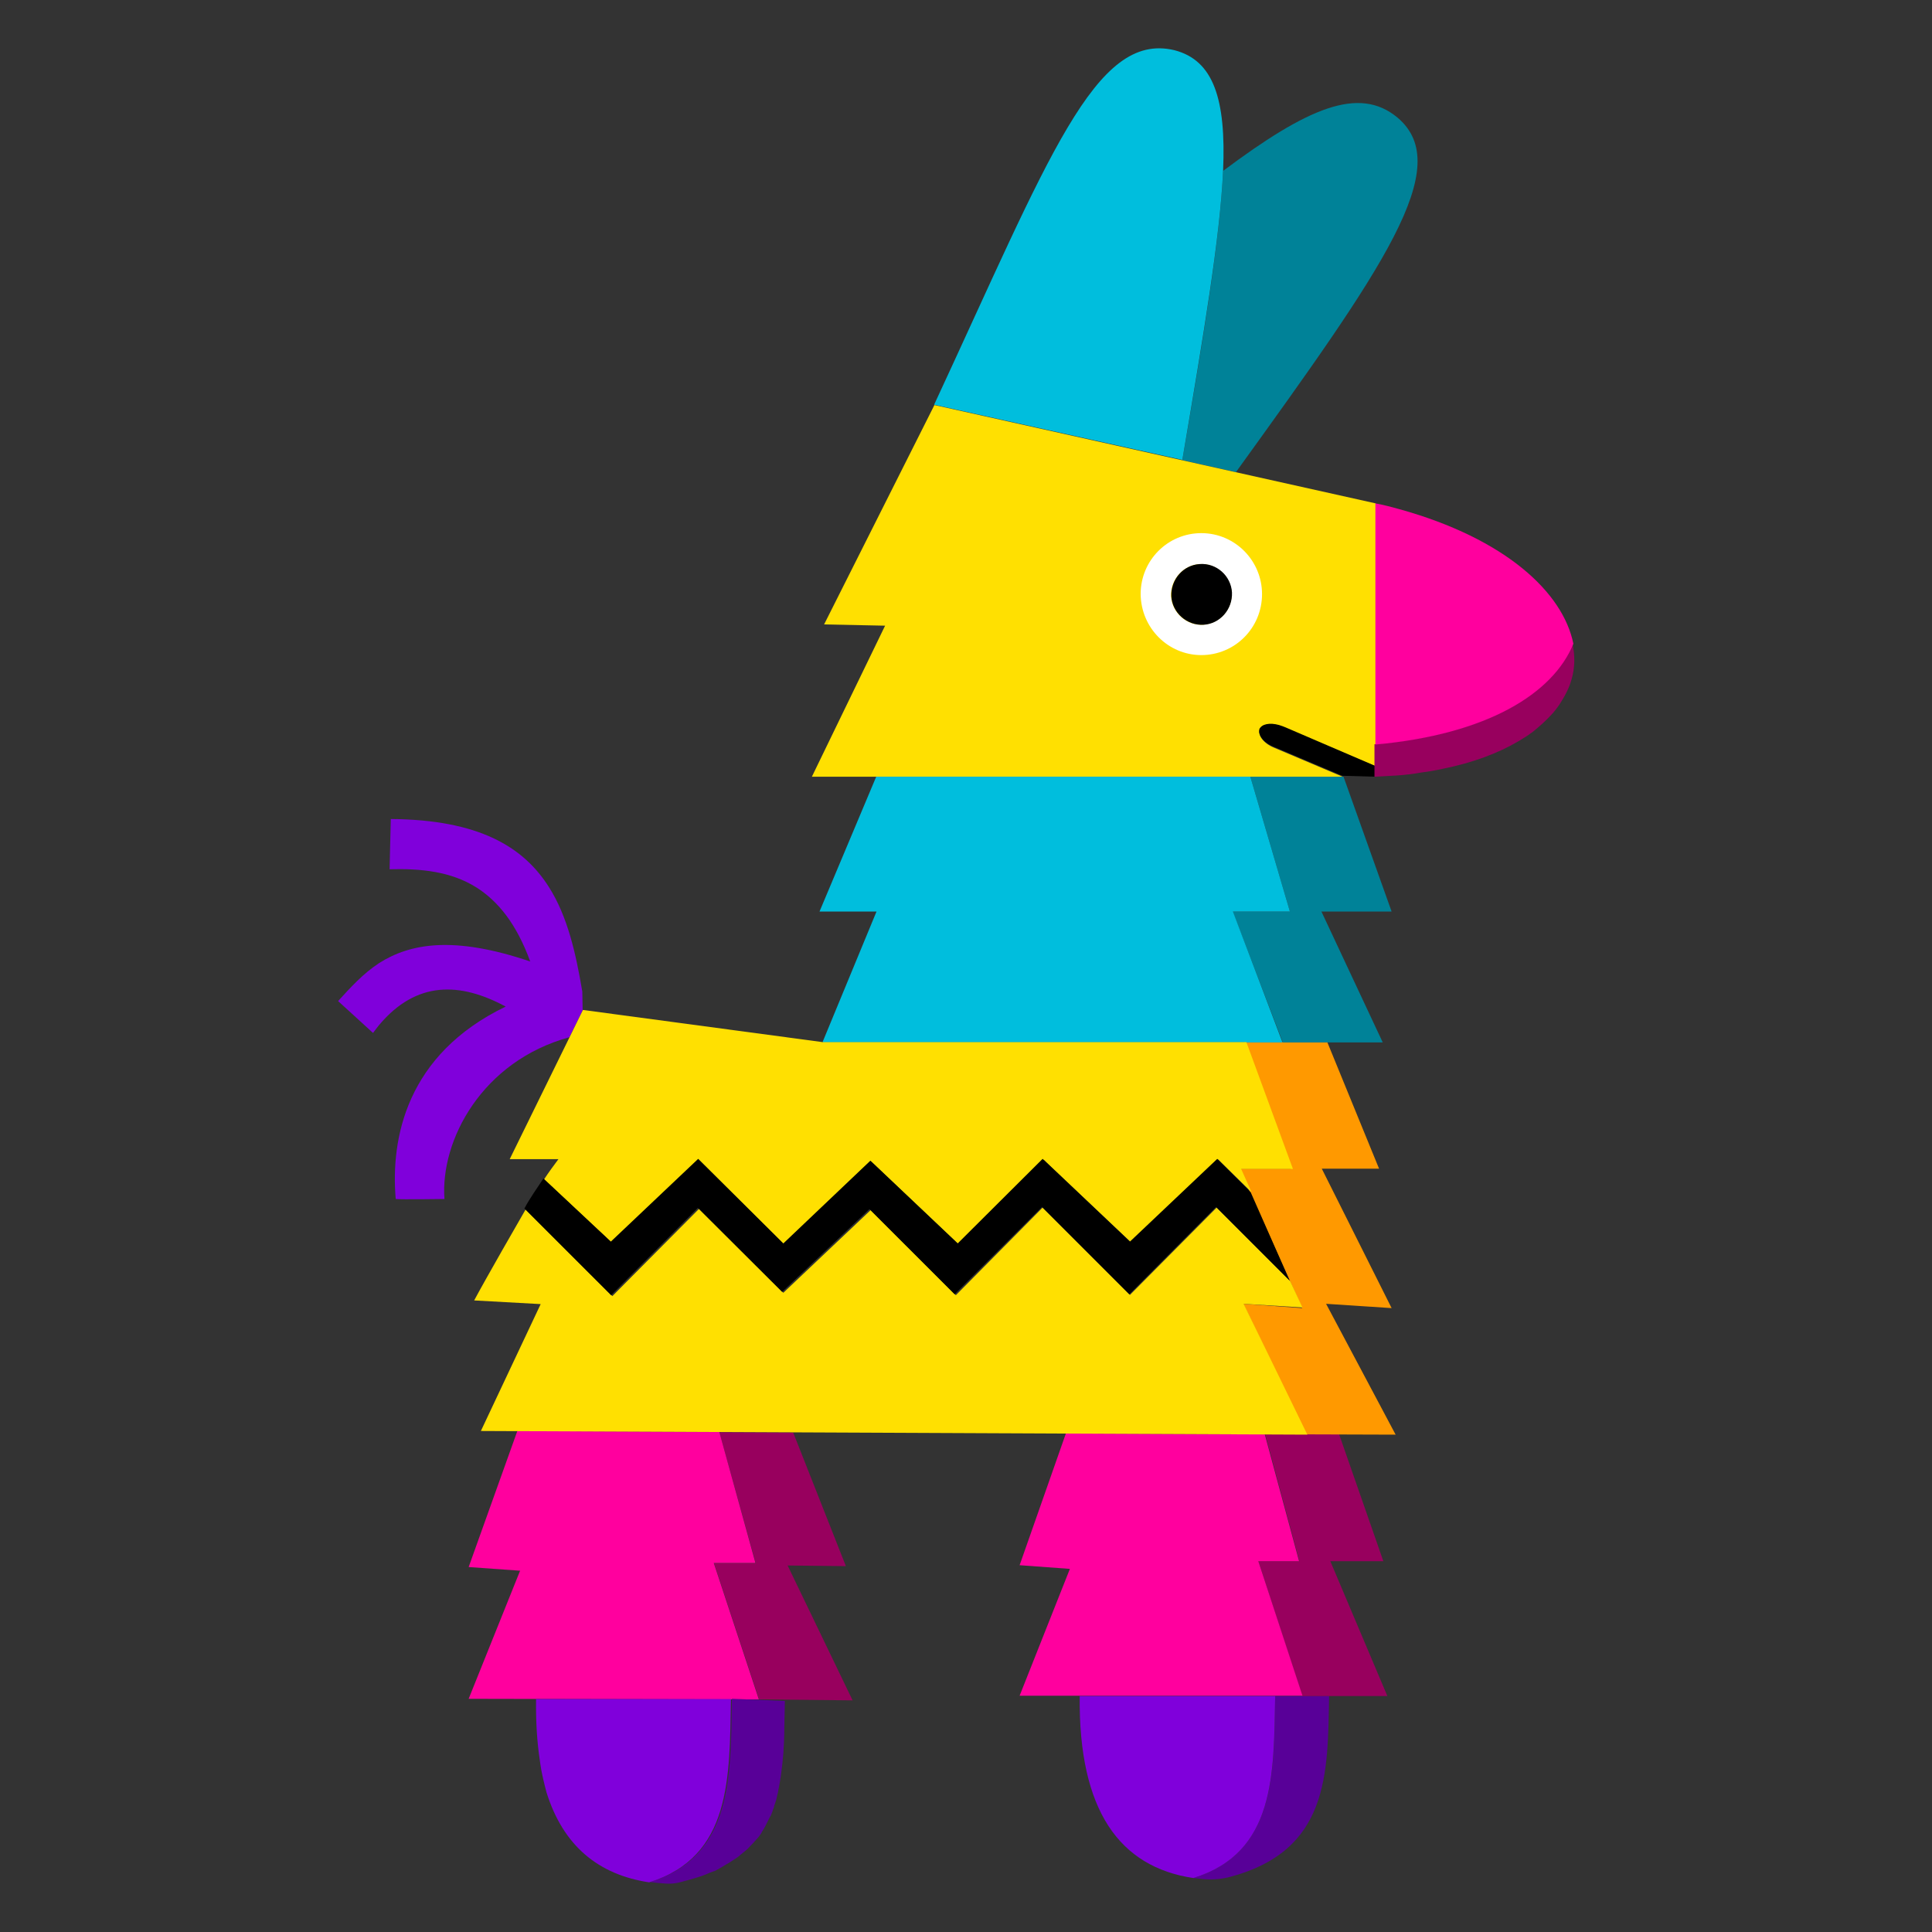 <svg width="40" height="40" viewBox="0 0 40 40" fill="none" xmlns="http://www.w3.org/2000/svg">
<rect x="0" y="0" width="40" height="40" fill="#333333" stroke="none"/>
<path d="M12.056 20.529C11.923 19.742 11.752 18.975 11.365 18.366C10.838 17.534 9.918 16.97 8.091 16.957L8.066 17.997C8.713 17.979 9.335 18.042 9.861 18.372C10.312 18.657 10.693 19.127 10.978 19.907C9.392 19.368 8.491 19.533 7.85 19.939C7.52 20.155 7.26 20.44 7 20.726L7.723 21.386C7.768 21.322 7.812 21.271 7.85 21.221C8.624 20.301 9.525 20.332 10.47 20.84C8.415 21.83 8.085 23.568 8.193 24.824C8.288 24.837 9.202 24.824 9.202 24.824C9.113 23.606 9.982 21.969 11.79 21.474L12.063 20.922L12.056 20.529Z" fill="#8000DB"/>
<path d="M25.589 9.775C28.635 5.55 30.138 3.45 28.933 2.434C28.133 1.768 27.061 2.238 25.323 3.538C25.259 4.928 24.93 6.901 24.479 9.528L25.589 9.775Z" fill="#008298"/>
<path d="M27.518 35.115H26.401C26.376 36.713 26.414 38.357 24.707 38.883C24.764 38.89 24.822 38.896 24.891 38.902C25.075 38.921 25.253 38.909 25.424 38.87C27.537 38.331 27.486 36.701 27.518 35.115Z" fill="#580098"/>
<path d="M28.724 35.115L27.543 32.323H28.641L27.721 29.684H26.192L26.903 32.323H26.052L26.96 35.115H27.505H28.724Z" fill="#98005E"/>
<path d="M24.707 38.883C26.414 38.357 26.37 36.72 26.401 35.115H22.354C22.328 37.494 23.185 38.655 24.707 38.883Z" fill="#8000DB"/>
<path d="M26.052 32.323H26.896L26.186 29.697L22.068 29.678L21.11 32.406L22.151 32.482L21.11 35.108H26.966L26.052 32.323Z" fill="#FF009E"/>
<path d="M17.513 32.425L16.422 29.659L14.893 29.652L15.648 32.368H14.785L15.717 35.184L17.652 35.204L16.307 32.412L17.513 32.425Z" fill="#98005E"/>
<path d="M14.778 32.361H15.641L14.892 29.646L10.711 29.627L9.703 32.444L10.768 32.52L9.703 35.172L15.711 35.184L14.778 32.361Z" fill="#FF009E"/>
<path d="M24.314 1.039C22.671 0.645 21.719 3.259 19.34 8.379L24.479 9.521C24.923 6.901 25.259 4.922 25.323 3.532C25.386 2.054 25.126 1.248 24.314 1.039Z" fill="#00BEDD"/>
<path d="M27.455 26.994L28.812 27.083L27.366 24.196H28.552L27.48 21.576H26.56H25.761L26.725 24.196H25.659L26.96 27.083L25.742 26.994L27.042 29.697L28.895 29.703L27.455 26.994Z" fill="#FF9900"/>
<path d="M28.812 18.873L27.816 16.081H25.887L26.706 18.873H25.52L26.56 21.582H28.628L27.359 18.873H28.812Z" fill="#008298"/>
<path d="M19.346 8.386C19.34 8.386 19.34 8.398 19.346 8.386L17.062 12.928L18.325 12.954L16.809 16.081H27.797L26.376 15.479C26.16 15.39 26.033 15.219 26.084 15.104C26.09 15.092 26.097 15.085 26.103 15.079C26.167 14.984 26.363 14.971 26.56 15.054L26.623 15.079L27.619 15.504L28.482 15.866V10.422L19.346 8.386Z" fill="#FFE001"/>
<path d="M24.872 13.563C25.564 13.563 26.129 13.004 26.129 12.3C26.129 11.609 25.57 11.038 24.872 11.038C24.181 11.038 23.616 11.596 23.616 12.3C23.623 13.004 24.187 13.563 24.872 13.563ZM24.872 11.678C25.215 11.678 25.5 11.964 25.5 12.306C25.5 12.649 25.215 12.935 24.872 12.935C24.53 12.935 24.244 12.649 24.244 12.306C24.251 11.964 24.53 11.678 24.872 11.678Z" fill="white"/>
<path d="M24.917 12.935C25.259 12.916 25.52 12.617 25.507 12.268C25.488 11.926 25.19 11.653 24.841 11.678C24.498 11.697 24.238 11.996 24.251 12.345C24.27 12.687 24.574 12.954 24.917 12.935Z" fill="black"/>
<path d="M28.476 16.081V15.859L26.617 15.06L26.554 15.035C26.357 14.959 26.173 14.971 26.097 15.06C26.09 15.066 26.084 15.079 26.078 15.085C26.033 15.2 26.154 15.377 26.37 15.46L27.791 16.062H27.816L28.476 16.081Z" fill="black"/>
<path d="M25.526 18.873H26.706L25.887 16.081H18.141L16.967 18.873H18.147L17.03 21.576H17.043V21.582C17.069 21.582 17.1 21.582 17.119 21.582H25.754H26.553L25.526 18.873Z" fill="#00BEDD"/>
<path d="M17.031 21.576L12.069 20.91L10.553 23.999H11.562C11.467 24.126 11.359 24.272 11.264 24.418L12.659 25.725L14.467 24.012L16.231 25.763L18.039 24.05L19.848 25.763L21.611 24.012L21.669 24.069L23.413 25.719L25.221 24.006L25.913 24.685L25.697 24.202H26.769L25.805 21.576H21.656H17.069H17.056" fill="#FFE001"/>
<path d="M25.748 26.994L26.966 27.07L26.712 26.525L25.189 25.002L23.394 26.81L21.586 25.002L19.79 26.816L18.027 25.053L16.218 26.766L14.474 25.027L12.678 26.835L10.883 25.04C10.769 25.237 10.064 26.461 9.817 26.924L11.194 27L9.956 29.627L27.067 29.703L25.748 26.994Z" fill="#FFE001"/>
<path d="M25.894 24.684L25.202 23.993L23.394 25.706L21.586 23.993L19.828 25.744L18.02 24.031L16.218 25.744L14.455 23.993L12.647 25.706L11.251 24.399C11.124 24.596 10.978 24.792 10.857 25.021L12.653 26.816L14.448 25.008L16.193 26.747L18.001 25.034L19.765 26.797L21.573 24.989L23.381 26.797L25.177 24.989L26.7 26.512L25.894 24.684Z" fill="black"/>
<path d="M15.153 35.172C15.127 36.783 15.172 38.433 13.459 38.966C13.56 38.978 13.668 38.991 13.776 38.997C13.865 39.004 13.966 38.997 14.049 38.978C14.125 38.959 14.214 38.934 14.284 38.915C14.391 38.883 14.506 38.852 14.601 38.813C14.664 38.788 14.728 38.756 14.797 38.737C14.842 38.718 14.874 38.693 14.912 38.674C14.95 38.655 14.988 38.629 15.02 38.61C15.077 38.579 15.127 38.547 15.184 38.509C15.216 38.49 15.248 38.465 15.28 38.445C15.343 38.388 15.413 38.338 15.476 38.281C15.54 38.217 15.597 38.154 15.66 38.084C15.679 38.058 15.705 38.039 15.724 38.008C15.749 37.976 15.768 37.944 15.787 37.906C15.832 37.843 15.863 37.767 15.901 37.697C15.92 37.665 15.933 37.621 15.959 37.589C15.965 37.57 15.977 37.544 15.984 37.526C15.996 37.5 16.003 37.462 16.016 37.437C16.022 37.424 16.028 37.411 16.028 37.392C16.047 37.329 16.073 37.272 16.085 37.202C16.085 37.189 16.092 37.176 16.092 37.17C16.104 37.126 16.111 37.094 16.117 37.05C16.117 37.043 16.123 37.031 16.123 37.024C16.13 36.98 16.142 36.929 16.149 36.878C16.155 36.853 16.155 36.821 16.162 36.802C16.168 36.777 16.168 36.739 16.174 36.713C16.193 36.574 16.206 36.441 16.219 36.295C16.231 36.117 16.238 35.952 16.238 35.774C16.244 35.584 16.244 35.4 16.25 35.216L15.153 35.172Z" fill="#580098"/>
<path d="M11.099 35.172C11.092 35.635 11.118 36.06 11.175 36.434C11.194 36.587 11.219 36.72 11.251 36.853C11.27 36.942 11.295 37.031 11.314 37.107C11.663 38.223 12.393 38.813 13.44 38.972C15.153 38.439 15.102 36.789 15.134 35.178H11.092V35.172H11.099Z" fill="#8000DB"/>
<path d="M32.556 13.322C32.143 14.362 30.785 15.206 28.457 15.409V15.86V16.082C28.622 16.075 28.762 16.062 28.914 16.056C29.098 16.044 29.263 16.024 29.434 15.993C29.586 15.974 29.732 15.948 29.872 15.917C30.5 15.79 31.02 15.593 31.439 15.346C31.528 15.289 31.623 15.238 31.693 15.181C31.737 15.155 31.769 15.123 31.807 15.092C31.915 15.003 32.023 14.902 32.111 14.806C32.175 14.743 32.219 14.679 32.276 14.603C32.391 14.426 32.486 14.254 32.536 14.07C32.606 13.836 32.613 13.582 32.556 13.322Z" fill="#98005E"/>
<path d="M28.977 10.543C28.812 10.498 28.654 10.454 28.476 10.422V11.837V13.252V15.415C30.798 15.206 32.156 14.356 32.575 13.328C32.359 12.262 31.166 11.152 28.977 10.543Z" fill="#FF009E"/>
</svg>
